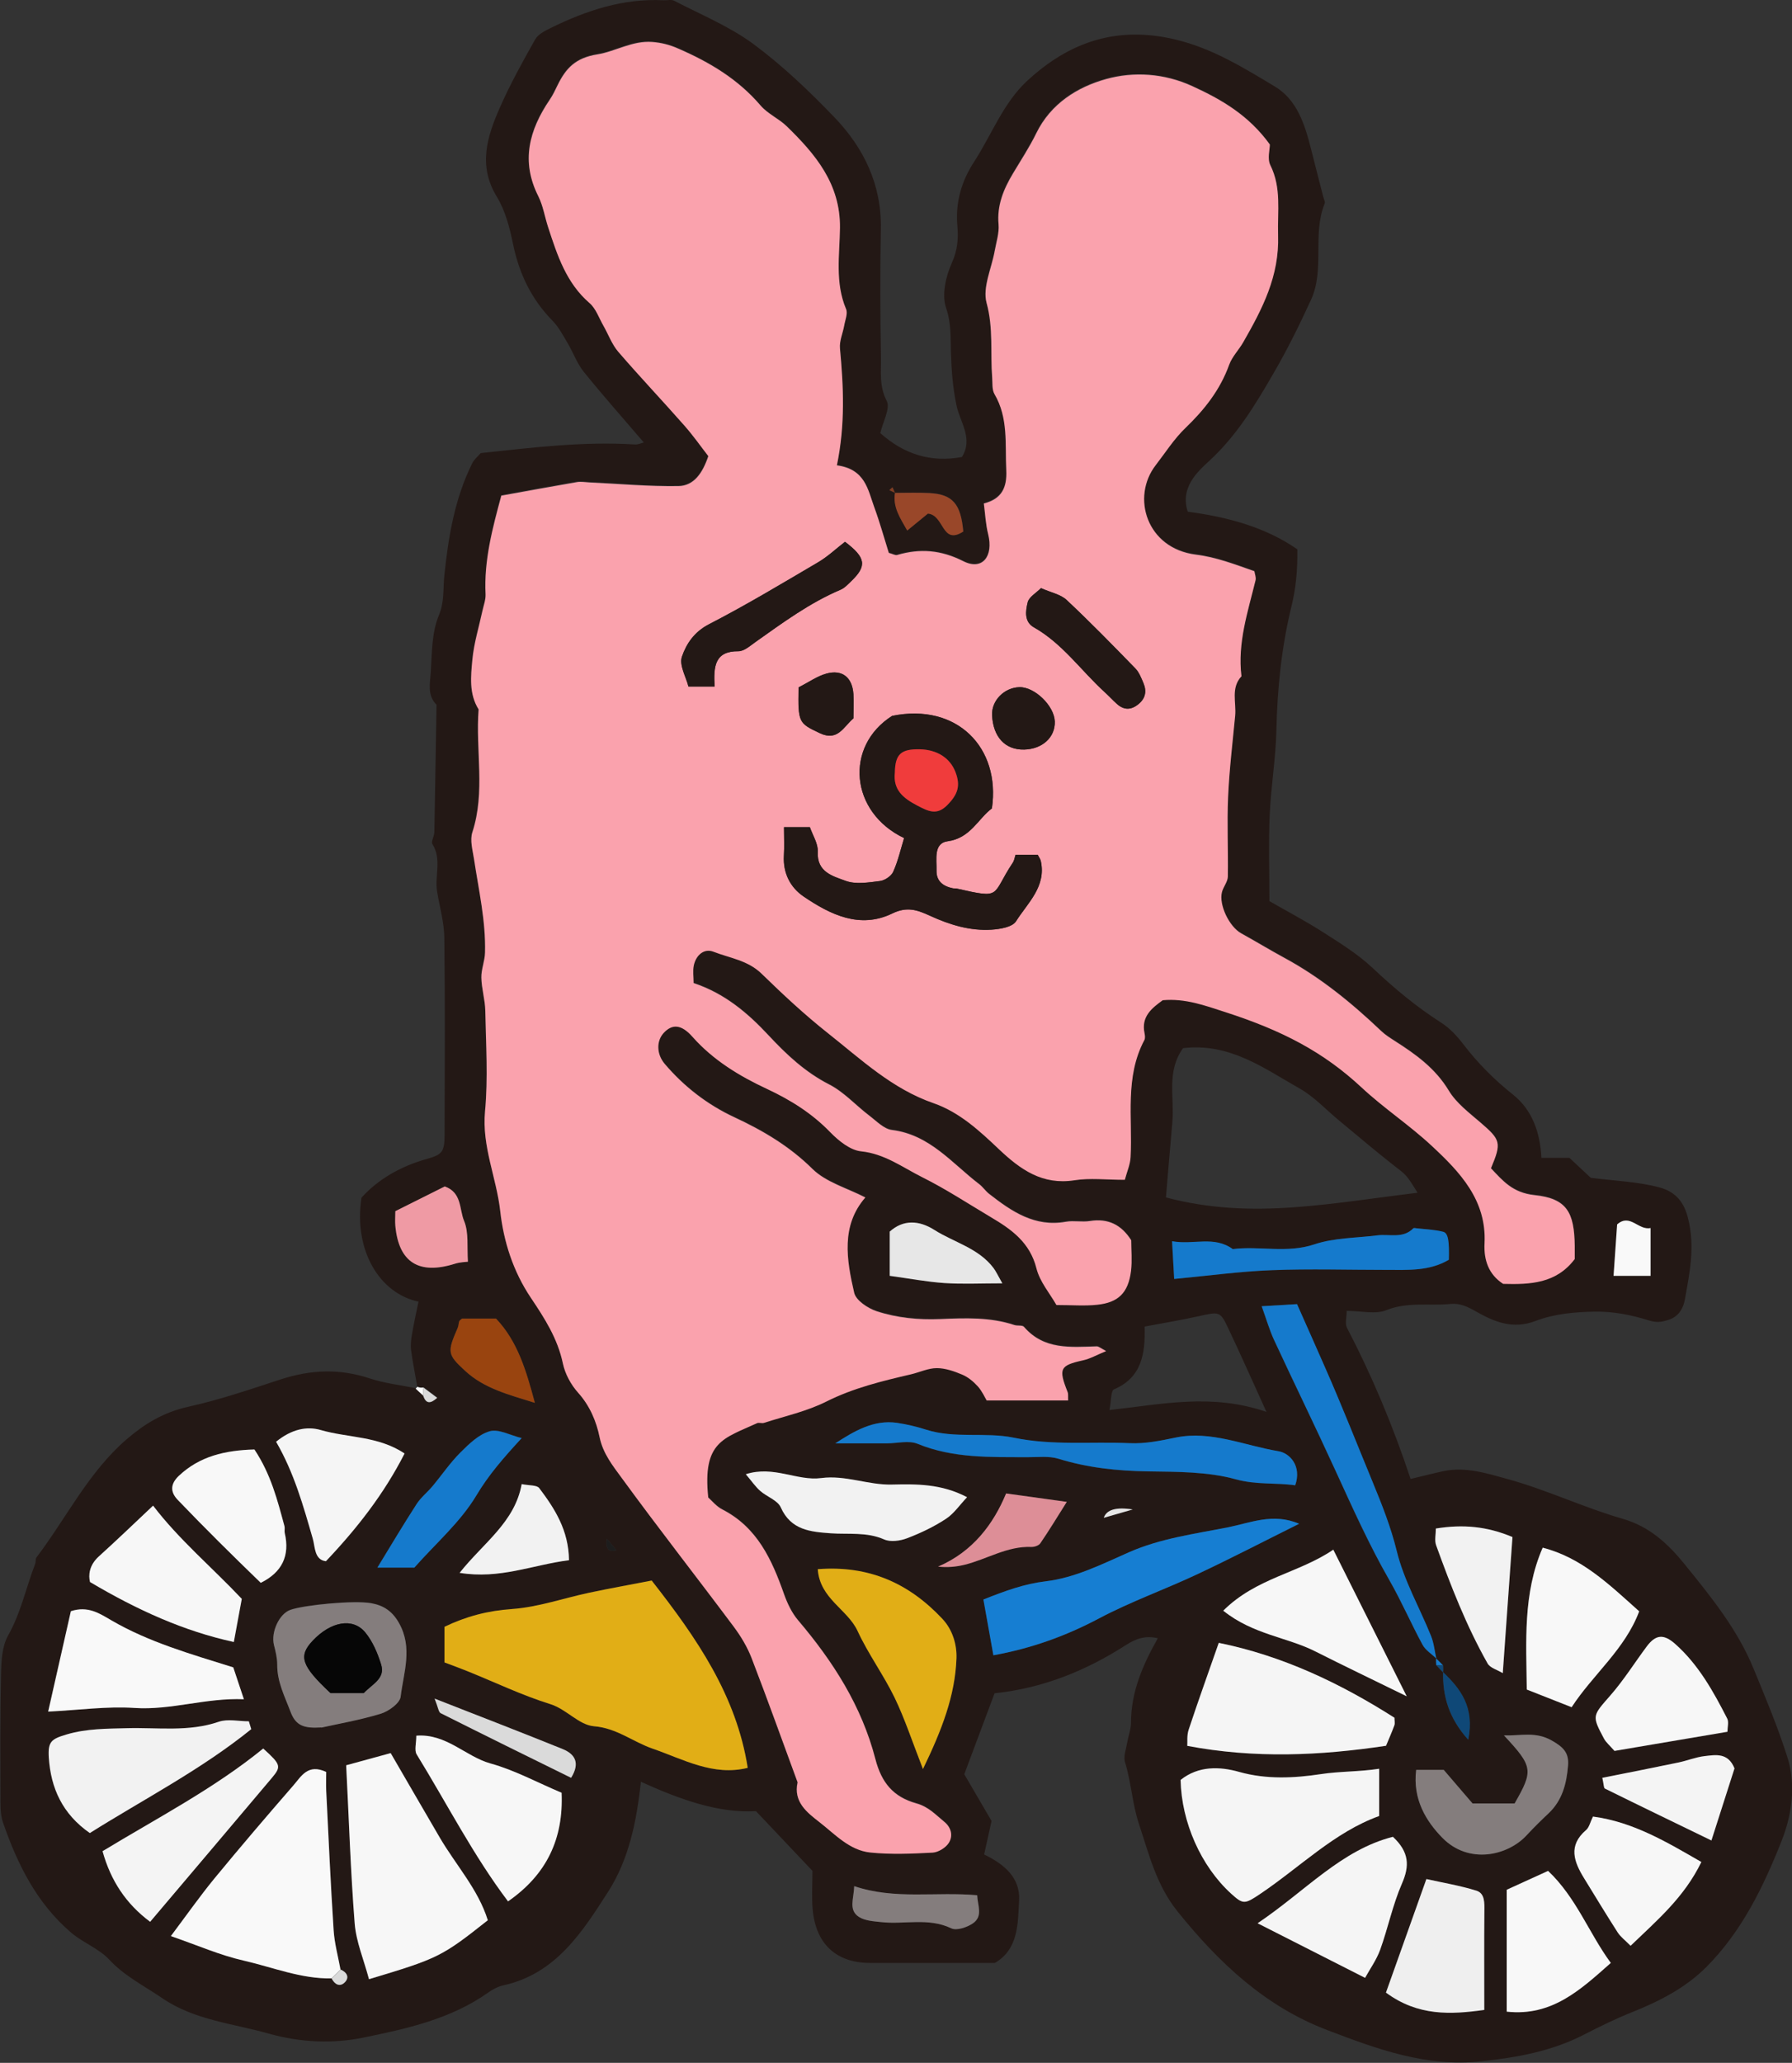 <?xml version="1.0" encoding="UTF-8"?><svg id="_レイヤー_2" xmlns="http://www.w3.org/2000/svg" width="195.73" height="225.23" viewBox="0 0 195.73 225.23"><rect x="0" y="0" width="195.73" height="225.23" fill="#333333" stroke="none"/><defs><style>.cls-1{fill:#0f4877;}.cls-1,.cls-2,.cls-3,.cls-4,.cls-5,.cls-6,.cls-7,.cls-8,.cls-9,.cls-10,.cls-11,.cls-12,.cls-13,.cls-14,.cls-15,.cls-16,.cls-17,.cls-18,.cls-19,.cls-20,.cls-21,.cls-22,.cls-23,.cls-24,.cls-25{stroke-width:0px;}.cls-2{fill:#231815;}.cls-3{fill:#f5f5f5;}.cls-4{fill:#fdfdfd;}.cls-5{fill:#f8f8f8;}.cls-6{fill:#1d1d1d;}.cls-7{fill:#dd8e97;}.cls-8{fill:#faa2ad;}.cls-9{fill:#060606;}.cls-10{fill:#f4f4f4;}.cls-11{fill:#847d7d;}.cls-12{fill:#157acc;}.cls-13{fill:#f03c3c;}.cls-14{fill:#f2f2f2;}.cls-15{fill:#ef9aa4;}.cls-16{fill:#e1ae16;}.cls-17{fill:#167ed2;}.cls-18{fill:#99440f;}.cls-19{fill:#813d22;}.cls-20{fill:#f9f9f9;}.cls-21{fill:#994729;}.cls-22{fill:#efefef;}.cls-23{fill:#dadada;}.cls-24{fill:#e7e7e7;}.cls-25{fill:#f7f7f7;}</style></defs><g id="_レイヤー_1-2"><path class="cls-2" d="M45.58,151.41c-.23-1.33-.5-2.65-.68-3.99-.07-.57,0-1.18.1-1.75.2-1.19.47-2.37.71-3.55-4.25-.9-7.1-5.59-6.23-11.35,1.81-2.01,4.28-3.43,7.13-4.23,1.63-.46,1.94-.72,1.95-2.58.02-7.19.06-14.39-.03-21.58-.02-1.69-.52-3.38-.79-5.06-.27-1.7.53-3.5-.51-5.16-.17-.27.2-.85.21-1.29.09-4.64.16-9.28.24-13.92-1.05-1.04-.7-2.38-.63-3.57.13-2.08.1-4.3.87-6.16.64-1.52.46-2.91.61-4.37.44-4.24,1.13-8.42,3.06-12.29.22-.43.64-.76.92-1.09,5.66-.6,11.22-1.3,16.85-.94.34.02.7-.16.96-.22-2.2-2.57-4.44-5.09-6.55-7.7-.75-.93-1.17-2.14-1.79-3.18-.5-.84-.97-1.74-1.65-2.43-2.31-2.36-3.64-5.16-4.3-8.38-.36-1.76-.84-3.62-1.76-5.13-2.09-3.41-1.06-6.59.33-9.75,1.12-2.55,2.48-5,3.85-7.43.32-.57,1.09-.96,1.73-1.27,3.88-1.9,7.91-3.24,12.32-3.01.38.02.82-.11,1.13.05,2.92,1.52,6.03,2.79,8.65,4.72,3.19,2.36,6.11,5.15,8.87,8.02,3.21,3.35,5.15,7.35,5.06,12.18-.09,4.67-.07,9.34.01,14.01.03,1.58-.21,3.15.63,4.76.42.81-.42,2.29-.7,3.52,2.58,2.3,5.5,3.24,8.91,2.61,1.28-2-.22-3.83-.59-5.64-.41-1.97-.55-3.88-.61-5.85-.05-1.58.05-3.12-.52-4.77-.5-1.43-.04-3.47.63-4.95.62-1.37.72-2.67.6-3.99-.24-2.59.45-4.92,1.81-7.01,1.93-2.96,3.17-6.41,5.8-8.85,4.6-4.26,9.83-6.07,16.26-4.51,4.04.98,7.37,3.06,10.78,5.1,2.45,1.46,3.3,4.16,3.97,6.82.44,1.76.9,3.51,1.35,5.27.06.23.22.51.15.69-1.38,3.39.03,7.18-1.49,10.51-1.26,2.75-2.61,5.48-4.13,8.09-1.98,3.42-4.01,6.78-7.01,9.53-1.36,1.25-3.17,2.94-2.33,5.53,4.3.57,8.47,1.67,11.97,4.11.03,2.39-.17,4.29-.65,6.26-1.08,4.42-1.54,8.96-1.64,13.53-.07,3.08-.6,6.16-.73,9.24-.13,3.02-.03,6.04-.03,9.38,1.88,1.08,3.93,2.16,5.87,3.4,1.86,1.19,3.77,2.37,5.36,3.86,2.36,2.22,4.8,4.27,7.53,6.01.94.6,1.75,1.48,2.43,2.37,1.58,2.06,3.37,3.86,5.42,5.49,2.09,1.66,2.96,4.13,3.1,6.9h3.06c.88.83,1.71,1.6,2.33,2.18,2.69.34,5.19.42,7.54,1.06,1.37.38,2.52,1.21,3.05,3.22.84,3.18.21,6.08-.32,9.04-.13.7-.52,1.77-1.73,2.17-.88.29-1.38.34-2.29.05-1.85-.58-3.84-.96-5.77-.93-2.18.03-4.48.24-6.49,1.01-2.55.98-4.58.07-6.55-1.04-.93-.53-1.75-.91-2.76-.81-2.33.24-4.68-.26-7.01.68-1.18.48-2.71.08-4.33.08,0,.7-.21,1.38.03,1.84,2.74,5.26,5.03,10.72,6.95,16.51,1.31-.31,2.46-.61,3.62-.86,2.4-.5,4.75.26,6.94.86,4.28,1.17,8.34,3.12,12.61,4.35,2.98.86,4.99,2.78,6.76,4.96,2.86,3.52,5.77,7.12,7.5,11.33,1.33,3.23,2.7,6.48,3.75,9.82.94,3.02.45,6.28-.67,9.09-1.97,4.97-4.33,9.84-8.19,13.72-2.27,2.28-5.09,3.73-8.06,4.92-1.81.72-3.57,1.58-5.3,2.47-3.53,1.82-7.28,2.5-11.22,2.92-6.04.66-11.41-1.34-16.8-3.39-6.8-2.58-11.86-7.34-16.38-12.95-2.35-2.92-3.13-6.28-4.23-9.57-.72-2.16-.84-4.52-1.52-6.74-.2-.64.12-1.44.24-2.16.12-.72.41-1.44.41-2.15,0-3.36,1.28-6.3,2.93-9.23-1.3-.3-2.31-.01-3.46.73-4.34,2.79-9.04,4.72-14.37,5.28-1.07,2.86-2.17,5.8-3.31,8.84.98,1.68,2.02,3.46,2.98,5.1-.29,1.32-.55,2.5-.81,3.66,2.25,1.09,3.96,2.57,3.82,5.04-.14,2.5-.05,5.27-2.64,6.8-4.63,0-9.18.02-13.72,0-3.65-.03-5.86-2.1-6.19-5.86-.12-1.38-.02-2.77-.02-4.19-1.94-2.05-3.91-4.13-6.17-6.52-4.1.24-8.32-1.28-12.57-3.21-.47,4.38-1.33,8.49-3.56,11.98-2.83,4.41-5.72,8.99-11.47,10.25-.58.13-1.15.43-1.64.78-4.08,2.9-8.93,3.96-13.62,4.92-3.29.68-6.85.56-10.35-.43-3.96-1.12-8.14-1.47-11.67-3.89-1.96-1.34-4.09-2.39-5.77-4.2-1.13-1.21-2.85-1.83-4.13-2.92-3.75-3.19-5.87-7.44-7.45-12-.24-.68-.29-1.45-.29-2.18-.01-4.67-.04-9.34.06-14.01.03-1.45.1-3.08.78-4.28,1.4-2.48,1.95-5.22,2.95-7.81.09-.22.01-.53.14-.7,3.28-4.32,5.69-9.33,9.87-12.92,1.91-1.64,3.99-2.93,6.7-3.53,3.39-.75,6.75-1.89,10.07-2.98,3.35-1.09,6.48-1.21,9.79-.11,1.61.53,3.33.72,5.01,1.06l.81.75c.31.92.78.94,1.54.26-.57-.43-1.04-.78-1.51-1.13-.23.05-.44.02-.65-.07ZM156.88,181.82l.73.78c-.02,2.61.61,4.96,2.75,7.36.7-3.53-.81-5.53-2.74-7.37.01-.25.01-.5,0-.75-.25-.25-.51-.5-.76-.76-.18-.82-.26-1.68-.57-2.45-1.25-3.1-2.97-6.08-3.75-9.29-.63-2.6-1.61-5.05-2.6-7.45-1.73-4.19-3.39-8.42-5.22-12.57-1.01-2.29-2.03-4.57-3.07-6.93-1.42.08-2.58.15-3.86.23.54,1.47.86,2.62,1.36,3.7,2.22,4.78,4.54,9.51,6.73,14.31,1.84,4.03,3.65,8.07,5.87,11.92,1.31,2.29,2.37,4.73,3.62,7.05.32.59.98.99,1.48,1.47-.01.25,0,.5.02.75ZM97.76,53.82c-.09-.21-.19-.41-.28-.62-.11.11-.22.22-.34.32.21.1.41.2.62.29-.24,1.55.54,2.7,1.34,4.1,1-.81,1.73-1.41,2.26-1.85,1.8.16,1.49,3.49,3.86,1.96-.27-3.01-1.16-4.06-3.67-4.2-1.26-.07-2.52-.02-3.78-.02ZM37.2,215.04c-.26-1.43-.66-2.86-.75-4.3-.33-5.07-.56-10.15-.81-15.23-.04-.72,0-1.44,0-2.04-2.01-.95-2.74.5-3.58,1.46-2.93,3.36-5.82,6.75-8.65,10.19-1.58,1.91-3,3.95-4.74,6.27,2.93,1.01,5.38,2.09,7.93,2.67,3.19.73,6.28,2,9.63,1.95.33.67.9.97,1.44.43.54-.54.23-1.1-.46-1.4ZM91.38,50.81c.95-4.57.73-8.7.35-12.83-.07-.81.32-1.66.46-2.49.11-.6.42-1.31.21-1.8-1.23-2.9-.7-5.92-.67-8.87.06-4.8-2.67-8.03-5.8-11.08-.87-.85-2.09-1.36-2.87-2.28-2.47-2.89-5.58-4.74-9.02-6.23-.96-.41-1.82-.63-2.81-.71-2.17-.17-4.04,1.04-5.98,1.35-2.41.39-3.46,1.52-4.36,3.36-.27.54-.52,1.1-.86,1.59-2.24,3.3-3.18,6.71-1.25,10.54.53,1.06.71,2.29,1.09,3.44.99,3.02,1.96,6.03,4.51,8.23.7.6,1.03,1.63,1.51,2.47.54.94.91,2.02,1.61,2.83,2.36,2.74,4.85,5.38,7.25,8.09.96,1.09,1.8,2.29,2.6,3.32-.62,1.84-1.56,3.25-3.27,3.27-3.24.05-6.48-.25-9.71-.4-.45-.02-.91-.11-1.35-.04-2.75.47-5.48.97-8.28,1.48-.95,3.52-1.9,7.06-1.72,10.79.03.59-.21,1.19-.34,1.78-.38,1.78-.93,3.54-1.1,5.33-.17,1.82-.39,3.73.68,5.44-.35,4.46.76,8.98-.68,13.41-.28.87.04,1.97.18,2.95.51,3.39,1.29,6.74,1.2,10.19-.02.92-.42,1.83-.4,2.74.03,1.21.41,2.42.43,3.63.07,3.66.32,7.35-.03,10.97-.36,3.83,1.25,7.23,1.66,10.88.38,3.36,1.42,6.61,3.35,9.48,1.49,2.22,2.92,4.44,3.49,7.15.24,1.15.89,2.33,1.67,3.21,1.28,1.44,1.99,3.13,2.35,4.88.37,1.79,1.44,3.11,2.42,4.44,3.99,5.47,8.16,10.8,12.22,16.22.79,1.06,1.5,2.24,1.97,3.47,1.73,4.49,3.35,9.02,5.01,13.53-.49,2.14,1.03,3.29,2.38,4.34,1.71,1.33,3.29,3.09,5.57,3.32,2.25.23,4.54.13,6.81.01.62-.03,1.43-.54,1.76-1.07.48-.77.27-1.68-.53-2.32-.94-.76-1.67-1.61-3.04-1.99-2.49-.69-3.78-2.24-4.45-4.82-1.5-5.81-4.62-10.66-8.44-15.16-.69-.81-1.18-1.85-1.54-2.86-1.32-3.76-2.91-7.28-6.73-9.24-.66-.34-1.16-.97-1.55-1.31-.64-6.13,1.68-6.44,5.33-8.12.21-.1.52.04.75-.03,2.29-.74,4.69-1.26,6.82-2.33,2.96-1.49,6.1-2.24,9.27-2.98.94-.22,1.86-.67,2.79-.67.93,0,1.9.34,2.78.71.64.27,1.23.76,1.7,1.28.47.52.76,1.2.97,1.54h8.9c-.02-.43.03-.7-.06-.92-1.01-2.57-.83-2.9,1.68-3.46.79-.18,1.52-.6,2.53-1.01-.59-.3-.81-.51-1.02-.51-2.86.08-5.77.4-7.95-2.13-.18-.21-.71-.08-1.05-.2-2.65-.88-5.39-.76-8.1-.65-2.38.1-4.72-.13-6.95-.86-.96-.31-2.26-1.18-2.45-2.02-.84-3.63-1.45-7.35,1.22-10.4-2-1.03-4.29-1.66-5.77-3.11-2.52-2.49-5.4-4.19-8.54-5.65-2.94-1.37-5.49-3.34-7.6-5.82-.91-1.07-.92-2.5-.13-3.37.91-1,1.91-.99,3.16.41,2.26,2.56,5.12,4.28,8.12,5.68,2.62,1.22,4.93,2.67,6.94,4.75.9.93,2.17,1.95,3.36,2.07,2.58.26,4.52,1.75,6.66,2.82,2.58,1.29,5.02,2.89,7.51,4.37,2.25,1.33,4.27,2.77,4.98,5.6.37,1.47,1.47,2.75,2.18,3.99,1.69,0,3.09.12,4.47-.03,2.24-.24,3.38-1.25,3.68-3.71.13-1.12.02-2.26.02-3.33-1.09-1.7-2.53-2.41-4.5-2.1-.86.14-1.79-.08-2.64.08-3.41.61-5.93-1.13-8.39-3.05-.4-.31-.69-.75-1.08-1.06-2.98-2.28-5.4-5.39-9.53-5.91-.87-.11-1.68-.96-2.46-1.56-1.48-1.13-2.77-2.59-4.39-3.41-2.62-1.34-4.67-3.26-6.61-5.35-2.3-2.47-4.82-4.6-8.2-5.72,0-.69-.1-1.33.02-1.92.24-1.13,1.11-1.91,2.16-1.5,1.78.7,3.75.94,5.24,2.39,2.32,2.26,4.7,4.48,7.24,6.49,3.62,2.87,7.03,6.1,11.54,7.65,2.86.99,5.04,3.03,7.17,5.05,2.34,2.21,4.73,3.91,8.22,3.37,1.7-.26,3.48-.05,5.51-.05.24-.9.58-1.68.63-2.48.22-4.3-.66-8.72,1.51-12.79.11-.2.06-.51.01-.75-.38-1.83.82-2.75,1.99-3.59,2.46-.22,4.58.57,6.84,1.3,6.2,2,10.71,4.34,14.87,8.22,2.43,2.27,5.25,4.12,7.68,6.39,3.08,2.87,6,5.93,5.76,10.64-.1,1.85.45,3.4,2.03,4.42,2.96.07,5.79-.03,7.82-2.71,0-.44,0-.94,0-1.43-.04-3.68-.87-5.18-4.39-5.55-2.4-.26-3.47-1.57-4.76-2.93,1.18-2.8,1.06-3.09-1.14-4.99-1.24-1.07-2.64-2.11-3.46-3.48-1.46-2.44-3.61-3.97-5.9-5.43-.51-.33-1.04-.66-1.48-1.08-3.22-3.06-6.63-5.86-10.56-7.98-1.6-.86-3.15-1.81-4.74-2.69-1.3-.72-2.46-3.11-2.1-4.51.15-.58.62-1.12.64-1.68.06-2.9-.09-5.81.03-8.71.13-2.95.49-5.9.77-8.85.14-1.45-.5-3.03.69-4.32-.45-3.64.7-7.04,1.54-10.49.08-.32-.08-.69-.13-.98-2.18-.76-4.15-1.53-6.39-1.81-5.39-.68-7.09-6.29-4.38-9.78,1.06-1.37,2-2.86,3.24-4.05,2.08-2,3.8-4.16,4.78-6.91.32-.9,1.06-1.63,1.55-2.48,2.07-3.62,3.94-7.18,3.79-11.67-.09-2.61.39-5.15-.85-7.64-.35-.69-.05-1.71-.05-2.25-2.32-3.2-5.3-4.92-8.47-6.37-3.05-1.4-6.39-1.62-9.43-.77-3.13.87-6.03,2.68-7.61,5.91-.74,1.52-1.68,2.95-2.55,4.4-1.03,1.71-1.76,3.47-1.57,5.56.08.94-.25,1.92-.42,2.88-.34,1.91-1.35,4-.89,5.69.75,2.75.39,5.43.61,8.14.05.61-.04,1.32.25,1.81,1.54,2.62,1.15,5.49,1.29,8.31.09,1.89-.47,3.12-2.45,3.64.16,1.15.21,2.28.47,3.34.61,2.43-.63,4.01-2.71,2.96-2.45-1.24-4.73-1.4-7.23-.68-.2.06-.46-.11-.91-.23-.5-1.6-.98-3.34-1.6-5.02-.69-1.89-.98-4.14-4.1-4.54ZM48.55,181.51c.99.38,1.77.66,2.54.97,3,1.21,5.94,2.62,9.01,3.58,1.81.57,3.11,2.28,4.79,2.42,2.47.2,4.24,1.7,6.38,2.44,3.39,1.17,6.64,3.03,10.4,2.1-1.24-7.88-5.53-14.13-10.49-20.45-2.03.39-4.42.82-6.78,1.32-2.83.6-5.62,1.59-8.48,1.79-2.63.18-5,.81-7.37,1.94v3.89ZM129.22,114.44c-1.84,2.55-.93,5.39-1.17,8.06-.25,2.78-.47,5.55-.7,8.24,4.75,1.26,9.35,1.41,13.92,1.08,4.48-.32,8.93-1.03,13.56-1.59-1.24-2.03-1.28-1.97-2.56-2.96-2.05-1.6-4.02-3.29-6.02-4.94-1.43-1.18-2.72-2.59-4.31-3.49-3.89-2.2-7.62-5-12.72-4.4ZM40.3,216.09c7.58-2.27,7.96-2.46,12.99-6.44-1.04-3.36-3.48-6.01-5.25-9.03-1.77-3.02-3.52-6.06-5.36-9.22-1.71.47-3.22.88-4.86,1.33.29,5.85.47,11.57.93,17.28.16,1.99.99,3.94,1.56,6.07ZM128.95,194.34c.11,4.63,2.23,9.41,5.51,12.4,1.32,1.2,1.49,1.18,3.15.06,4.37-2.94,8.15-6.78,13.03-8.53v-5.16c-2.25.34-4.3.27-6.4.59-2.85.43-5.91.59-8.91-.25-2.09-.59-4.43-.68-6.38.88ZM133.11,179.37c-1.16,3.33-2.27,6.4-3.29,9.49-.21.62-.12,1.34-.15,1.76,7.4,1.39,14.51,1.07,21.71-.01.28-.67.62-1.44.91-2.23.08-.22.01-.5.01-.83-5.95-3.79-12.24-6.76-19.2-8.18ZM141.9,166.37c-2.84-1.22-5.34-.09-7.78.39-3.63.71-7.36,1.2-10.8,2.72-2.94,1.3-5.89,2.79-9.08,3.17-2.35.28-4.43,1.04-6.82,1.99.38,2.13.76,4.26,1.09,6.09,4.12-.74,7.91-2.1,11.55-4.03,3.47-1.84,7.21-3.17,10.77-4.84,3.67-1.73,7.28-3.6,11.08-5.49ZM100.81,193.15c2.06-4.25,3.51-8,3.66-12.09.06-1.51-.42-3.13-1.55-4.32-3.61-3.84-7.97-5.86-13.6-5.41.22,3.23,3.25,4.37,4.35,6.75,1.16,2.51,2.83,4.78,4.04,7.27,1.11,2.3,1.91,4.75,3.1,7.8ZM27.45,188.79c-.09-.28-.17-.57-.26-.85-1.1,0-2.31-.29-3.29.05-3.3,1.14-6.67.62-10.01.7-2.22.06-4.42.03-6.59.68-1.68.5-2.07.77-1.96,2.53.21,3.34,1.48,6.16,4.48,8.24,5.89-3.71,12.16-6.92,17.64-11.35ZM7.73,175.92c-.85,3.76-1.66,7.37-2.48,10.96,3.35-.17,6.41-.61,9.42-.4,4.01.27,7.78-1.12,11.96-.95-.48-1.43-.85-2.54-1.16-3.48-4.69-1.47-9.22-2.75-13.34-5.15-1.27-.74-2.54-1.59-4.41-.98ZM61.34,195.73c-2.64-1.12-5.12-2.47-7.77-3.2-2.73-.76-4.82-3.28-8.1-3.03,0,.84-.24,1.6.04,2.04,3.31,5.4,6.21,11.07,9.98,16.05,4.24-2.93,6.08-6.85,5.85-11.87ZM179.04,175.93c-3.37-3.02-6.31-5.86-10.54-6.95-2.19,5.02-1.79,10.32-1.74,15.49,1.69.66,3.25,1.28,4.9,1.93,2.33-3.57,5.83-6.32,7.38-10.47ZM91.22,157.6c1.87,0,3.75,0,5.62,0,1.14,0,2.41-.35,3.38.05,3.9,1.61,7.96,1.44,12.03,1.46,1.12,0,2.32-.15,3.35.17,3.2.99,6.45,1.33,9.79,1.38,3.2.05,6.52.02,9.56.86,2.27.62,4.35.35,6.51.66.74-2.12-.61-3.52-1.82-3.72-3.72-.62-7.4-2.28-11.2-1.5-1.7.35-3.36.7-5.07.62-4.21-.19-8.41.28-12.66-.6-3.09-.64-6.43.12-9.58-.88-1.03-.33-2.09-.58-3.16-.74-2.55-.37-4.7.91-6.76,2.25ZM137.36,209.99c4.21,2.14,7.87,4,11.74,5.96.52-.94,1.25-1.95,1.65-3.07.86-2.39,1.37-4.92,2.38-7.23.84-1.93.8-3.44-.99-5.1-5.65,1.45-9.53,5.91-14.78,9.44ZM26.41,174.56c-3.16-3.35-6.87-6.48-9.68-10.17-2.07,1.94-3.97,3.78-5.93,5.55-1.07.97-1.15,2.07-.96,2.79,5.2,3.08,10.25,5.36,15.71,6.55.26-1.41.55-2.96.87-4.72ZM28.75,190.91c-5.38,4.38-11.56,7.57-17.55,11.21.89,3.21,2.56,5.75,5.2,7.71,4.51-5.33,8.92-10.52,13.31-15.73,1.04-1.24.96-1.45-.96-3.19ZM133.61,175.86c3.26,2.62,6.96,2.88,10.07,4.45,3.06,1.55,6.15,3.02,9.96,4.89-2.88-5.74-5.36-10.69-8.02-16.01-3.78,2.58-8.4,3.07-12.02,6.66ZM164.57,206.33v13.31c4.93.54,8.05-2.38,11.37-5.32-2.38-3.23-3.75-7.11-6.85-10.05-1.61.73-3.14,1.43-4.52,2.06ZM155.79,205.16c-1.57,4.41-3.01,8.47-4.42,12.41,3.5,2.59,7.09,2.4,10.74,1.89,0-3.75-.02-7.26.01-10.78,0-.9.07-1.95-.87-2.24-1.8-.57-3.68-.87-5.47-1.27ZM35.09,188.61c1.83-.41,4.22-.82,6.51-1.52.86-.26,2.08-1.13,2.16-1.85.33-2.65,1.35-5.32-.18-8.05-.75-1.33-1.72-1.93-3.02-2.16-1.86-.34-7.27.18-8.83.72-1.23.43-2.16,2.43-1.81,3.83.17.7.36,1.43.36,2.14-.02,1.89.82,3.48,1.46,5.18.57,1.51,1.47,1.82,3.35,1.69ZM27.79,158.26c-3.19.09-5.99.72-8.26,2.89-.9.86-.96,1.72-.12,2.6,2.97,3.12,6.04,6.14,9.08,9.07q3.5-1.72,2.62-5.44c-.06-.24.03-.52-.03-.75-.76-2.8-1.47-5.62-3.28-8.37ZM138.33,154.16c-1.62-3.56-2.85-6.34-4.15-9.08-.92-1.94-.96-1.88-3.31-1.36-1.89.42-3.79.73-5.85,1.12.08,2.95-.3,5.56-3.35,6.86-.34.15-.29,1.23-.49,2.25,5.75-.62,11.11-1.86,17.16.21ZM105.62,163.48c-2.82-1.48-5.52-1.44-8.23-1.38-2.59.06-5.07-1.06-7.7-.71-2.63.34-5.18-1.41-8.24-.42.65.77,1.05,1.36,1.57,1.82.73.64,1.91,1.02,2.25,1.8,1.11,2.5,3.27,2.67,5.46,2.83,1.95.14,3.92-.17,5.83.67.7.3,1.75.16,2.51-.13,1.47-.56,2.91-1.26,4.23-2.11.88-.57,1.51-1.52,2.31-2.36ZM30.15,157.42c1.97,3.39,2.97,7,4.01,10.6.25.87.17,2.29,1.43,2.44,3.43-3.61,6.34-7.35,8.59-11.76-2.85-1.92-6.16-1.7-9.14-2.56-1.53-.45-3.2-.1-4.9,1.28ZM185.83,203.3c-3.74-2.15-7.41-4.38-11.84-4.96-.31.63-.42,1.18-.75,1.47-2,1.71-1.32,3.48-.21,5.28,1.21,1.97,2.41,3.95,3.66,5.9.32.49.83.87,1.41,1.46,2.91-2.81,5.84-5.26,7.73-9.15ZM188.68,189.08c0-.48.17-1.05-.03-1.43-1.52-2.97-3.14-5.89-5.69-8.15-1.25-1.11-2.11-1.03-3.1.29-1.32,1.77-2.51,3.66-3.95,5.32-1.98,2.26-2.07,2.2-.72,4.73.23.43.64.76,1.15,1.35,3.89-.66,7.88-1.34,12.34-2.09ZM154.68,193.24c-.4,3.25,1.12,5.64,2.86,7.42,2.9,2.95,7.15,1.95,9.19-.26.77-.83,1.57-1.63,2.4-2.4,1.52-1.43,1.98-3.26,2.14-5.24.11-1.4-.52-2.02-1.81-2.74-1.76-.98-3.31-.49-5.19-.54,3.18,3.41,3.23,3.81,1.16,7.43h-4.59c-1.03-1.2-2.06-2.4-3.15-3.67h-3.01ZM158.24,137.55c.05-1.97-.06-2.91-.62-3.05-.94-.24-1.93-.27-2.89-.38-.12-.01-.31-.06-.37,0-1.14,1.16-2.6.6-3.93.77-2.3.29-4.71.25-6.87.98-3,1.01-5.97.15-8.92.52-2.05-1.49-4.28-.43-6.63-.86.09,1.58.15,2.75.23,4.12,3.8-.35,7.24-.83,10.69-.96,4.16-.16,8.33-.03,12.49-.03,2.33,0,4.69.15,6.81-1.1ZM156.83,166.89c0,.65-.16,1.3.03,1.83,1.6,4.42,3.3,8.8,5.62,12.9.27.48,1.05.68,1.66,1.06.37-5.2.72-10.07,1.06-14.86-2.78-1.17-5.4-1.41-8.37-.93ZM175,194.11c.17.74.15,1.11.28,1.18,3.79,1.87,7.59,3.7,11.64,5.67.89-2.79,1.73-5.41,2.52-7.87-.69-1.76-2.06-1.48-3.28-1.34-.95.11-1.87.49-2.82.69-2.72.56-5.44,1.1-8.35,1.68ZM45.24,171.16c2.33-2.63,5.05-4.98,6.8-7.91,1.36-2.27,3.01-4.15,4.94-6.25-1.27-.31-2.51-1.02-3.48-.75-1.2.34-2.28,1.39-3.21,2.32-1.12,1.12-2.02,2.45-3.04,3.67-.56.67-1.27,1.23-1.74,1.95-1.46,2.27-2.84,4.6-4.29,6.95h4.02ZM62.15,170.35c-.05-3.29-1.56-5.64-3.25-7.88-.26-.35-1.09-.27-1.92-.44-.75,4.17-4.16,6.39-6.78,9.69,4.4.72,7.95-.86,11.95-1.38ZM109.48,140.12c-.5-.88-.69-1.31-.97-1.68-1.64-2.17-4.29-2.78-6.45-4.15-1.67-1.06-3.39-1.16-4.88.18v4.83c2.13.29,4.05.66,5.99.79,1.96.13,3.93.03,6.31.03ZM51.1,137.76c-.12-1.59.11-3.19-.42-4.46-.53-1.25-.21-3.09-2.11-3.76-1.73.87-3.56,1.78-5.4,2.7,0,.59-.04,1.09,0,1.59.36,4,2.58,5.39,6.51,4.15.57-.18,1.19-.19,1.41-.22ZM50.46,143.97c-.13.12-.27.19-.3.29-.08.22-.06.48-.16.7-1.17,2.68-1.15,2.91.83,4.74,2.06,1.9,4.68,2.56,7.59,3.47-.96-3.58-1.89-6.71-4.24-9.2h-3.72ZM116.52,163.98c-2.39-.33-4.28-.59-6.63-.92-1.36,3.32-3.61,6.35-7.43,7.99,1.04.11,1.98.02,2.88-.2,2.45-.6,4.67-2.06,7.32-1.95.32.01.8-.15.97-.4.93-1.37,1.79-2.79,2.89-4.52ZM93.31,205.94c-.05,1.4-.64,2.61.52,3.36.65.42,1.59.47,2.41.56,2.54.29,5.15-.52,7.67.68.58.28,1.72-.1,2.36-.54,1.14-.78.51-1.96.47-3.07-4.54-.41-8.97.51-13.42-.99ZM47.47,185.46c.38.97.42,1.47.66,1.59,4.74,2.38,9.49,4.71,14.25,7.06,1.03-1.65.41-2.61-.92-3.14-4.44-1.79-8.91-3.51-13.99-5.51ZM180.28,134.08c-1.33.29-2.24-1.64-3.65-.39-.13,1.92-.26,3.78-.39,5.61h4.04v-5.22ZM123.72,164.81q-2.7-.43-3.16.91c1.01-.29,1.98-.57,3.16-.91ZM66.28,168.01q-.23,1.64,1.05,1.25c-.32-.38-.64-.75-1.05-1.25Z"/><path class="cls-8" d="M91.38,50.81c3.12.4,3.41,2.65,4.1,4.54.62,1.69,1.1,3.43,1.6,5.02.45.12.71.29.91.23,2.51-.73,4.78-.56,7.23.68,2.08,1.05,3.32-.53,2.71-2.96-.27-1.07-.32-2.19-.47-3.34,1.98-.51,2.54-1.75,2.45-3.64-.14-2.83.25-5.69-1.29-8.31-.28-.48-.2-1.2-.25-1.81-.21-2.7.15-5.38-.61-8.14-.46-1.69.55-3.78.89-5.69.17-.96.5-1.94.42-2.88-.19-2.09.55-3.85,1.57-5.56.87-1.46,1.81-2.88,2.55-4.4,1.58-3.23,4.49-5.04,7.61-5.91,3.04-.85,6.38-.63,9.43.77,3.17,1.45,6.15,3.16,8.47,6.37,0,.54-.29,1.55.05,2.25,1.24,2.49.77,5.03.85,7.64.15,4.49-1.72,8.05-3.79,11.67-.48.85-1.22,1.58-1.55,2.48-.99,2.75-2.7,4.91-4.78,6.91-1.24,1.19-2.18,2.68-3.24,4.05-2.71,3.49-1.01,9.11,4.38,9.78,2.24.28,4.21,1.05,6.39,1.81.04.29.2.66.13.98-.84,3.45-1.99,6.85-1.54,10.49-1.19,1.28-.55,2.86-.69,4.32-.28,2.95-.64,5.89-.77,8.85-.13,2.9.02,5.81-.03,8.71-.01.56-.49,1.1-.64,1.68-.36,1.4.8,3.79,2.1,4.51,1.59.88,3.14,1.82,4.74,2.69,3.93,2.13,7.34,4.92,10.56,7.98.44.42.97.75,1.48,1.08,2.29,1.46,4.43,2.99,5.9,5.43.82,1.36,2.22,2.41,3.46,3.48,2.2,1.89,2.32,2.19,1.14,4.99,1.29,1.36,2.36,2.68,4.76,2.93,3.52.37,4.35,1.87,4.39,5.55,0,.5,0,.99,0,1.43-2.02,2.68-4.86,2.79-7.82,2.71-1.58-1.03-2.12-2.58-2.03-4.42.24-4.71-2.68-7.78-5.76-10.64-2.43-2.27-5.25-4.12-7.68-6.39-4.17-3.88-8.67-6.22-14.87-8.22-2.26-.73-4.38-1.52-6.84-1.3-1.17.85-2.37,1.77-1.99,3.59.05.24.09.55-.01.75-2.17,4.07-1.28,8.49-1.51,12.79-.04.8-.39,1.58-.63,2.48-2.03,0-3.81-.22-5.51.05-3.49.54-5.88-1.16-8.22-3.37-2.13-2.02-4.32-4.06-7.17-5.05-4.52-1.56-7.92-4.79-11.54-7.65-2.54-2.01-4.92-4.23-7.24-6.49-1.5-1.46-3.47-1.7-5.24-2.39-1.04-.41-1.92.37-2.16,1.5-.12.59-.02,1.23-.02,1.92,3.38,1.12,5.9,3.25,8.2,5.72,1.94,2.08,3.99,4.01,6.61,5.35,1.62.83,2.91,2.29,4.39,3.41.78.59,1.58,1.45,2.46,1.56,4.13.51,6.55,3.63,9.53,5.91.4.3.69.75,1.08,1.06,2.46,1.92,4.98,3.66,8.39,3.05.86-.15,1.78.06,2.64-.08,1.97-.31,3.42.4,4.5,2.1,0,1.07.11,2.21-.02,3.33-.3,2.46-1.44,3.47-3.68,3.71-1.37.15-2.77.03-4.47.03-.7-1.24-1.81-2.52-2.18-3.99-.71-2.84-2.73-4.27-4.98-5.6-2.49-1.48-4.92-3.08-7.51-4.37-2.14-1.07-4.08-2.55-6.66-2.82-1.19-.12-2.45-1.14-3.36-2.07-2.01-2.08-4.33-3.53-6.94-4.75-3-1.4-5.85-3.12-8.12-5.68-1.24-1.41-2.25-1.41-3.16-.41-.79.87-.78,2.3.13,3.37,2.11,2.48,4.66,4.45,7.6,5.82,3.14,1.46,6.02,3.16,8.54,5.65,1.47,1.45,3.77,2.08,5.77,3.11-2.67,3.06-2.06,6.78-1.22,10.4.19.84,1.49,1.7,2.45,2.02,2.23.73,4.57.96,6.95.86,2.72-.11,5.45-.23,8.1.65.34.11.87-.01,1.05.2,2.18,2.53,5.09,2.21,7.95,2.13.21,0,.43.2,1.02.51-1.01.41-1.74.84-2.53,1.01-2.51.56-2.7.89-1.68,3.46.09.22.04.49.06.92h-8.9c-.2-.33-.5-1.02-.97-1.54-.47-.52-1.06-1.01-1.7-1.28-.88-.37-1.85-.71-2.78-.71-.93,0-1.86.45-2.79.67-3.17.74-6.3,1.49-9.27,2.98-2.13,1.07-4.53,1.59-6.82,2.33-.23.07-.54-.06-.75.03-3.65,1.68-5.97,1.99-5.33,8.12.39.34.89.98,1.55,1.31,3.81,1.96,5.4,5.47,6.73,9.24.36,1.01.85,2.05,1.54,2.86,3.82,4.5,6.94,9.36,8.44,15.16.67,2.58,1.96,4.12,4.45,4.82,1.37.38,2.1,1.23,3.04,1.99.8.64,1.01,1.55.53,2.32-.33.53-1.14,1.03-1.76,1.07-2.27.12-4.56.22-6.81-.01-2.28-.23-3.86-1.99-5.57-3.32-1.35-1.05-2.86-2.2-2.38-4.34-1.66-4.51-3.28-9.04-5.01-13.53-.47-1.23-1.18-2.41-1.97-3.47-4.05-5.42-8.23-10.75-12.22-16.22-.97-1.33-2.05-2.66-2.42-4.44-.36-1.76-1.07-3.45-2.35-4.88-.79-.88-1.43-2.06-1.67-3.21-.57-2.71-2-4.93-3.49-7.15-1.93-2.87-2.98-6.13-3.35-9.48-.41-3.65-2.02-7.05-1.66-10.88.34-3.63.1-7.31.03-10.97-.02-1.21-.41-2.42-.43-3.63-.02-.91.38-1.82.4-2.74.09-3.45-.69-6.81-1.2-10.19-.15-.98-.47-2.07-.18-2.95,1.44-4.43.33-8.95.68-13.41-1.07-1.7-.85-3.62-.68-5.44.17-1.8.72-3.56,1.1-5.33.13-.59.36-1.19.34-1.78-.19-3.73.77-7.27,1.72-10.79,2.8-.5,5.54-1.01,8.28-1.48.44-.07.9.02,1.35.04,3.24.15,6.48.45,9.71.4,1.71-.03,2.65-1.44,3.27-3.27-.8-1.03-1.64-2.23-2.6-3.32-2.39-2.72-4.89-5.35-7.25-8.09-.69-.81-1.07-1.89-1.61-2.83-.48-.84-.82-1.87-1.51-2.47-2.55-2.2-3.52-5.21-4.51-8.23-.38-1.14-.56-2.38-1.09-3.44-1.93-3.82-.99-7.24,1.25-10.54.34-.5.6-1.05.86-1.59.9-1.84,1.95-2.98,4.36-3.36,1.94-.31,3.81-1.52,5.98-1.35.99.08,1.86.29,2.81.71,3.44,1.49,6.55,3.34,9.02,6.23.78.91,2,1.43,2.87,2.28,3.13,3.05,5.85,6.27,5.8,11.08-.04,2.95-.56,5.98.67,8.87.2.48-.11,1.2-.21,1.8-.15.83-.54,1.68-.46,2.49.38,4.13.6,8.26-.35,12.83ZM85.63,90.31c0,1.15.05,2.13-.01,3.12-.11,1.91.71,3.48,2.17,4.47,2.92,1.98,6.14,3.55,9.67,1.84,1.64-.8,2.76-.37,4.14.26,2.11.97,4.34,1.66,6.7,1.51.93-.06,2.27-.28,2.67-.91,1.27-2.01,3.33-3.79,2.71-6.59-.05-.22-.21-.42-.33-.67h-2.43c-.12.37-.15.63-.28.83-2.42,3.63-1.08,4-6.16,2.85-.12-.03-.25,0-.38-.02-1.07-.22-1.84-.75-1.81-1.96.03-1.21-.35-2.97,1.21-3.18,2.5-.34,3.31-2.45,4.84-3.59.97-6.63-3.82-11.55-10.9-10.1-5.23,3.33-4.6,10.53,1.31,13.34-.37,1.21-.66,2.5-1.19,3.68-.21.47-.92.95-1.45,1.01-1.24.15-2.64.39-3.75-.02-1.37-.51-3.16-.93-3.04-3.18.05-.89-.56-1.8-.86-2.68h-2.83ZM78.06,74.96c-.14-2.23.03-3.88,2.59-3.86.63,0,1.3-.61,1.89-1.02,2.97-2.1,5.89-4.27,9.28-5.7.43-.18.79-.58,1.15-.92,1.75-1.68,1.61-2.58-.67-4.31-.96.74-1.87,1.6-2.91,2.22-3.95,2.32-7.88,4.69-11.94,6.78-1.61.83-2.48,2.13-2.96,3.54-.32.93.45,2.22.71,3.26h2.87ZM113.7,64.21c-.54.54-1.32.98-1.46,1.56-.22.91-.4,2.11.67,2.72,3.12,1.76,5.14,4.7,7.71,7.05.46.42.89.89,1.36,1.31.76.69,1.54.7,2.35.04.79-.64.93-1.43.55-2.32-.24-.56-.47-1.17-.88-1.59-2.46-2.53-4.93-5.06-7.5-7.47-.66-.62-1.71-.81-2.81-1.3ZM111.86,81.84c1.99-.05,3.41-1.35,3.35-3.07-.06-1.71-2.21-3.79-3.87-3.74-1.67.05-3.05,1.47-2.98,3.05.11,2.39,1.43,3.81,3.5,3.76ZM87.23,75.05c-.07,3.88.02,3.9,2.31,4.99,1.98.94,2.59-.69,3.68-1.61,0-.89.04-1.76,0-2.63-.11-1.83-1.21-2.74-2.95-2.26-1.01.28-1.92.94-3.03,1.5Z"/><path class="cls-16" d="M48.55,181.51v-3.89c2.37-1.14,4.74-1.76,7.37-1.94,2.85-.2,5.65-1.19,8.48-1.79,2.37-.5,4.75-.92,6.78-1.32,4.96,6.33,9.25,12.57,10.49,20.45-3.76.94-7.02-.93-10.4-2.1-2.14-.74-3.91-2.24-6.38-2.44-1.68-.14-2.98-1.85-4.79-2.42-3.08-.96-6.01-2.37-9.01-3.58-.77-.31-1.55-.6-2.54-.97Z"/><path class="cls-25" d="M40.3,216.09c-.57-2.14-1.4-4.08-1.56-6.07-.45-5.71-.63-11.43-.93-17.28,1.65-.45,3.15-.86,4.86-1.33,1.84,3.16,3.59,6.2,5.36,9.22,1.77,3.02,4.21,5.67,5.25,9.03-5.03,3.98-5.41,4.17-12.99,6.44Z"/><path class="cls-20" d="M36.22,216.01c-3.35.06-6.44-1.22-9.63-1.95-2.56-.58-5-1.66-7.93-2.67,1.74-2.32,3.17-4.35,4.74-6.27,2.83-3.44,5.73-6.83,8.65-10.19.84-.96,1.57-2.41,3.58-1.46,0,.59-.03,1.32,0,2.04.25,5.08.48,10.15.81,15.23.09,1.44.49,2.87.75,4.3-.33.32-.65.64-.98.97Z"/><path class="cls-3" d="M128.95,194.34c1.95-1.56,4.29-1.47,6.38-.88,3,.85,6.06.68,8.91.25,2.1-.32,4.15-.25,6.4-.59v5.16c-4.88,1.75-8.65,5.59-13.03,8.53-1.66,1.11-1.83,1.14-3.15-.06-3.28-2.99-5.41-7.78-5.51-12.4Z"/><path class="cls-3" d="M133.11,179.37c6.96,1.41,13.25,4.39,19.2,8.18,0,.33.07.6-.01.83-.29.79-.64,1.57-.91,2.23-7.2,1.08-14.32,1.41-21.71.01.03-.42-.06-1.13.15-1.76,1.02-3.09,2.13-6.16,3.29-9.49Z"/><path class="cls-17" d="M141.9,166.37c-3.8,1.89-7.4,3.76-11.08,5.49-3.56,1.68-7.3,3-10.77,4.84-3.64,1.93-7.43,3.29-11.55,4.03-.33-1.84-.71-3.96-1.09-6.09,2.39-.95,4.47-1.71,6.82-1.99,3.19-.38,6.13-1.87,9.08-3.17,3.45-1.52,7.17-2,10.8-2.72,2.44-.48,4.94-1.61,7.78-.39Z"/><path class="cls-16" d="M100.81,193.15c-1.19-3.05-1.99-5.5-3.1-7.8-1.21-2.49-2.88-4.76-4.04-7.27-1.1-2.38-4.13-3.52-4.35-6.75,5.64-.44,9.99,1.57,13.6,5.41,1.13,1.2,1.6,2.82,1.55,4.32-.15,4.09-1.6,7.83-3.66,12.09Z"/><path class="cls-14" d="M27.45,188.79c-5.48,4.43-11.75,7.65-17.64,11.35-3-2.09-4.26-4.91-4.48-8.24-.11-1.76.28-2.03,1.96-2.53,2.17-.64,4.37-.62,6.59-.68,3.34-.09,6.71.43,10.01-.7.99-.34,2.19-.05,3.29-.05.09.28.17.57.26.85Z"/><path class="cls-20" d="M7.73,175.92c1.87-.62,3.14.24,4.41.98,4.12,2.4,8.65,3.68,13.34,5.15.31.94.68,2.05,1.16,3.48-4.18-.17-7.94,1.22-11.96.95-3.02-.2-6.07.24-9.42.4.81-3.59,1.63-7.2,2.48-10.96Z"/><path class="cls-25" d="M61.34,195.73c.22,5.01-1.61,8.93-5.85,11.87-3.77-4.99-6.66-10.65-9.98-16.05-.27-.44-.04-1.2-.04-2.04,3.28-.26,5.37,2.27,8.1,3.03,2.65.73,5.13,2.09,7.77,3.2Z"/><path class="cls-5" d="M179.04,175.93c-1.55,4.15-5.05,6.89-7.38,10.47-1.65-.65-3.21-1.26-4.9-1.93-.05-5.17-.45-10.47,1.74-15.49,4.23,1.09,7.17,3.93,10.54,6.95Z"/><path class="cls-12" d="M91.22,157.6c2.06-1.34,4.21-2.62,6.76-2.25,1.07.16,2.13.41,3.16.74,3.15,1.01,6.48.24,9.58.88,4.24.88,8.44.41,12.66.6,1.71.08,3.37-.27,5.07-.62,3.81-.78,7.48.88,11.2,1.5,1.21.2,2.56,1.6,1.82,3.72-2.16-.31-4.24-.03-6.51-.66-3.04-.84-6.36-.81-9.56-.86-3.34-.05-6.58-.39-9.79-1.38-1.04-.32-2.23-.16-3.35-.17-4.06-.02-8.12.14-12.03-1.46-.97-.4-2.25-.05-3.38-.05-1.87,0-3.75,0-5.62,0Z"/><path class="cls-3" d="M137.36,209.99c5.25-3.53,9.13-8,14.78-9.44,1.79,1.67,1.83,3.18.99,5.1-1.01,2.31-1.52,4.84-2.38,7.23-.41,1.12-1.13,2.12-1.65,3.07-3.86-1.96-7.52-3.82-11.74-5.96Z"/><path class="cls-25" d="M26.41,174.56c-.32,1.76-.61,3.31-.87,4.72-5.46-1.19-10.51-3.47-15.71-6.55-.18-.72-.11-1.82.96-2.79,1.96-1.77,3.86-3.6,5.93-5.55,2.81,3.69,6.52,6.82,9.68,10.17Z"/><path class="cls-10" d="M28.75,190.91c1.92,1.74,2,1.95.96,3.19-4.39,5.21-8.8,10.4-13.31,15.73-2.64-1.96-4.31-4.5-5.2-7.71,6-3.64,12.17-6.83,17.55-11.21Z"/><path class="cls-25" d="M133.61,175.86c3.62-3.6,8.23-4.08,12.02-6.66,2.66,5.32,5.15,10.27,8.02,16.01-3.82-1.87-6.91-3.35-9.96-4.89-3.11-1.58-6.81-1.84-10.07-4.45Z"/><path class="cls-5" d="M164.57,206.33c1.37-.63,2.91-1.32,4.52-2.06,3.1,2.94,4.47,6.82,6.85,10.05-3.31,2.93-6.43,5.86-11.37,5.32v-13.31Z"/><path class="cls-22" d="M155.79,205.16c1.79.4,3.67.71,5.47,1.27.94.3.88,1.34.87,2.24-.03,3.51-.01,7.03-.01,10.78-3.65.51-7.23.7-10.74-1.89,1.4-3.94,2.85-8,4.42-12.41Z"/><path class="cls-12" d="M156.87,181.07c-.5-.49-1.16-.89-1.48-1.47-1.26-2.32-2.31-4.76-3.62-7.05-2.21-3.85-4.02-7.89-5.87-11.92-2.19-4.79-4.51-9.53-6.73-14.31-.5-1.07-.83-2.23-1.36-3.7,1.28-.08,2.44-.15,3.86-.23,1.04,2.35,2.07,4.64,3.07,6.93,1.83,4.15,3.49,8.38,5.22,12.57.99,2.4,1.96,4.85,2.6,7.45.78,3.21,2.5,6.19,3.75,9.29.31.77.39,1.63.57,2.45h0Z"/><path class="cls-11" d="M35.09,188.61c-1.88.12-2.78-.18-3.35-1.69-.64-1.7-1.48-3.29-1.46-5.18,0-.71-.18-1.44-.36-2.14-.34-1.4.58-3.41,1.81-3.83,1.56-.54,6.97-1.06,8.83-.72,1.3.24,2.27.83,3.02,2.16,1.53,2.72.5,5.39.18,8.05-.09.71-1.3,1.58-2.16,1.85-2.3.7-4.68,1.11-6.51,1.52ZM39.73,184.86c.93-.99,2.38-1.59,1.9-3.12-.39-1.23-.93-2.51-1.73-3.5-1.36-1.66-3.76-1.2-5.73.88-1.61,1.7-1.26,2.76,1.93,5.74h3.63Z"/><path class="cls-5" d="M27.79,158.26c1.82,2.74,2.52,5.57,3.28,8.37.06.24-.02.51.03.75q.87,3.72-2.62,5.44c-3.04-2.94-6.1-5.96-9.08-9.07-.83-.87-.78-1.74.12-2.6,2.28-2.16,5.07-2.8,8.26-2.89Z"/><path class="cls-14" d="M105.62,163.48c-.8.84-1.43,1.79-2.31,2.36-1.31.86-2.76,1.55-4.23,2.11-.76.29-1.82.44-2.51.13-1.92-.84-3.88-.53-5.83-.67-2.19-.16-4.35-.33-5.46-2.83-.35-.78-1.53-1.16-2.25-1.8-.52-.46-.92-1.05-1.57-1.82,3.06-.98,5.61.77,8.24.42,2.64-.35,5.11.77,7.7.71,2.71-.06,5.41-.1,8.23,1.38Z"/><path class="cls-3" d="M30.15,157.42c1.69-1.38,3.36-1.73,4.9-1.28,2.98.86,6.29.64,9.14,2.56-2.25,4.41-5.17,8.15-8.59,11.76-1.27-.15-1.18-1.56-1.43-2.44-1.04-3.6-2.04-7.2-4.01-10.6Z"/><path class="cls-25" d="M185.83,203.3c-1.89,3.89-4.83,6.35-7.73,9.15-.58-.59-1.09-.97-1.41-1.46-1.25-1.95-2.45-3.93-3.66-5.9-1.11-1.8-1.79-3.57.21-5.28.34-.29.44-.84.75-1.47,4.43.59,8.1,2.81,11.84,4.96Z"/><path class="cls-25" d="M188.68,189.08c-4.46.76-8.45,1.43-12.34,2.09-.51-.59-.92-.92-1.15-1.35-1.35-2.53-1.25-2.47.72-4.73,1.45-1.66,2.63-3.55,3.95-5.32.99-1.32,1.85-1.39,3.1-.29,2.55,2.26,4.17,5.18,5.69,8.15.2.38.03.95.03,1.43Z"/><path class="cls-11" d="M154.68,193.24h3.01c1.09,1.27,2.12,2.47,3.15,3.67h4.59c2.07-3.61,2.02-4.02-1.16-7.43,1.88.05,3.44-.44,5.19.54,1.28.72,1.92,1.34,1.81,2.74-.16,1.98-.62,3.81-2.14,5.24-.82.77-1.63,1.57-2.4,2.4-2.04,2.2-6.29,3.21-9.19.26-1.74-1.78-3.26-4.17-2.86-7.42Z"/><path class="cls-12" d="M158.24,137.55c-2.13,1.26-4.48,1.1-6.81,1.1-4.16,0-8.33-.13-12.49.03-3.45.13-6.89.6-10.69.96-.07-1.37-.14-2.54-.23-4.12,2.35.43,4.58-.63,6.63.86,2.95-.37,5.92.49,8.92-.52,2.15-.72,4.57-.69,6.87-.98,1.32-.17,2.79.39,3.93-.77.06-.06.25-.02.37,0,.97.11,1.96.14,2.89.38.57.14.67,1.08.62,3.05Z"/><path class="cls-14" d="M156.83,166.89c2.97-.48,5.59-.24,8.37.93-.34,4.78-.69,9.65-1.06,14.86-.61-.37-1.39-.57-1.66-1.06-2.32-4.1-4.02-8.48-5.62-12.9-.19-.53-.03-1.18-.03-1.83Z"/><path class="cls-10" d="M175,194.11c2.91-.58,5.63-1.11,8.35-1.68.95-.2,1.87-.58,2.82-.69,1.22-.14,2.58-.41,3.28,1.34-.79,2.46-1.63,5.08-2.52,7.87-4.06-1.97-7.86-3.8-11.64-5.67-.13-.07-.11-.44-.28-1.18Z"/><path class="cls-12" d="M45.24,171.16h-4.02c1.44-2.36,2.82-4.68,4.29-6.95.47-.72,1.18-1.28,1.74-1.95,1.02-1.22,1.92-2.56,3.04-3.67.94-.94,2.01-1.98,3.21-2.32.97-.27,2.21.44,3.48.75-1.93,2.1-3.58,3.97-4.94,6.25-1.75,2.93-4.47,5.27-6.8,7.91Z"/><path class="cls-14" d="M62.15,170.35c-4,.51-7.55,2.1-11.95,1.38,2.62-3.3,6.03-5.52,6.78-9.69.83.17,1.65.09,1.92.44,1.69,2.24,3.21,4.59,3.25,7.88Z"/><path class="cls-24" d="M109.48,140.12c-2.38,0-4.35.1-6.31-.03-1.94-.13-3.86-.5-5.99-.79v-4.83c1.49-1.34,3.21-1.24,4.88-.18,2.16,1.37,4.81,1.98,6.45,4.15.28.37.47.8.97,1.68Z"/><path class="cls-15" d="M51.1,137.76c-.22.03-.84.04-1.41.22-3.93,1.24-6.15-.15-6.51-4.15-.05-.5,0-1,0-1.59,1.84-.92,3.67-1.83,5.4-2.7,1.89.67,1.58,2.51,2.11,3.76.53,1.27.31,2.86.42,4.46Z"/><path class="cls-18" d="M50.46,143.97h3.72c2.35,2.48,3.28,5.61,4.24,9.2-2.91-.91-5.52-1.57-7.59-3.47-1.98-1.82-2-2.05-.83-4.74.09-.21.08-.47.16-.7.04-.1.17-.17.3-.29Z"/><path class="cls-7" d="M116.52,163.98c-1.09,1.73-1.95,3.15-2.89,4.52-.17.25-.64.41-.97.4-2.65-.11-4.87,1.35-7.32,1.95-.91.22-1.84.31-2.88.2,3.82-1.64,6.06-4.68,7.43-7.99,2.35.33,4.24.59,6.63.92Z"/><path class="cls-11" d="M93.31,205.94c4.45,1.5,8.88.58,13.42.99.04,1.11.67,2.29-.47,3.07-.64.44-1.78.82-2.36.54-2.51-1.2-5.13-.39-7.67-.68-.82-.09-1.75-.14-2.41-.56-1.17-.75-.57-1.96-.52-3.36Z"/><path class="cls-23" d="M47.47,185.46c5.08,1.99,9.55,3.71,13.99,5.51,1.32.54,1.94,1.49.92,3.14-4.76-2.34-9.51-4.68-14.25-7.06-.23-.12-.27-.62-.66-1.59Z"/><path class="cls-21" d="M97.76,53.82c1.26,0,2.52-.05,3.78.02,2.51.14,3.41,1.19,3.67,4.2-2.37,1.53-2.06-1.8-3.86-1.96-.53.44-1.27,1.03-2.26,1.85-.8-1.41-1.58-2.55-1.34-4.1,0,0,0,0,0,0Z"/><path class="cls-20" d="M180.28,134.08v5.22h-4.04c.13-1.84.26-3.7.39-5.61,1.41-1.25,2.32.68,3.65.39Z"/><path class="cls-1" d="M157.63,182.58c1.93,1.84,3.45,3.84,2.74,7.37-2.15-2.4-2.78-4.75-2.75-7.36h.01Z"/><path class="cls-24" d="M123.72,164.81c-1.18.34-2.14.62-3.16.91q.45-1.34,3.16-.91Z"/><path class="cls-6" d="M66.28,168.01c.41.49.73.86,1.05,1.25q-1.28.39-1.05-1.25Z"/><path class="cls-23" d="M46.24,151.49c.47.35.94.7,1.51,1.13-.76.69-1.23.66-1.54-.26l.03-.88Z"/><path class="cls-23" d="M36.22,216.01c.33-.32.65-.64.98-.97.69.3,1,.86.46,1.4-.53.54-1.11.24-1.44-.43Z"/><path class="cls-4" d="M46.24,151.49l-.03.88-.81-.75.19-.2c.21.09.43.12.65.07Z"/><path class="cls-12" d="M156.88,181.82c-.03-.25-.03-.5-.02-.75h0c.25.25.51.51.76.76-.25,0-.49,0-.74-.01Z"/><path class="cls-1" d="M156.88,181.82c.25.01.49.02.74.01.02.25.02.5,0,.75h-.01c-.24-.25-.49-.51-.73-.76Z"/><path class="cls-19" d="M97.76,53.81c-.21-.1-.41-.2-.62-.29.11-.11.22-.22.34-.32l.28.62s0,0,0,0Z"/><path class="cls-2" d="M85.63,90.31h2.83c.3.87.9,1.79.86,2.68-.12,2.25,1.68,2.67,3.04,3.18,1.11.41,2.5.18,3.75.02.53-.06,1.24-.54,1.45-1.01.53-1.18.82-2.47,1.19-3.68-5.91-2.82-6.54-10.02-1.31-13.34,7.08-1.45,11.87,3.47,10.9,10.1-1.53,1.15-2.34,3.25-4.84,3.59-1.55.21-1.18,1.97-1.21,3.18-.03,1.2.74,1.74,1.81,1.96.12.02.26,0,.38.02,5.07,1.15,3.73.78,6.16-2.85.13-.19.16-.45.28-.83h2.43c.12.25.28.45.33.67.62,2.8-1.44,4.58-2.71,6.59-.4.63-1.74.85-2.67.91-2.35.15-4.58-.54-6.7-1.51-1.38-.63-2.5-1.05-4.14-.26-3.53,1.72-6.75.14-9.67-1.84-1.47-.99-2.28-2.56-2.17-4.47.06-.98.01-1.97.01-3.12ZM97.74,84.34c-.21,1.91.91,2.81,2.46,3.62,1.19.62,2.11,1.1,3.25-.04,1.17-1.18,1.48-2.12.92-3.6-.59-1.56-2.01-2.47-3.91-2.51-2.06-.04-2.68.54-2.72,2.53Z"/><path class="cls-2" d="M78.06,74.96h-2.87c-.26-1.04-1.03-2.33-.71-3.26.48-1.41,1.35-2.71,2.96-3.54,4.07-2.1,8-4.46,11.94-6.78,1.05-.62,1.95-1.48,2.91-2.22,2.28,1.72,2.43,2.63.67,4.31-.35.34-.71.73-1.15.92-3.38,1.44-6.31,3.6-9.28,5.7-.59.42-1.26,1.03-1.89,1.02-2.56-.02-2.73,1.63-2.59,3.86Z"/><path class="cls-2" d="M113.7,64.21c1.09.49,2.15.68,2.81,1.3,2.57,2.41,5.04,4.94,7.5,7.47.41.42.64,1.03.88,1.59.38.89.24,1.68-.55,2.32-.81.66-1.59.65-2.35-.04-.47-.42-.89-.89-1.36-1.31-2.57-2.35-4.59-5.29-7.71-7.05-1.08-.61-.89-1.8-.67-2.72.14-.59.92-1.02,1.46-1.56Z"/><path class="cls-2" d="M111.86,81.84c-2.07.05-3.39-1.37-3.5-3.76-.07-1.58,1.31-3,2.98-3.05,1.66-.05,3.81,2.03,3.87,3.74.06,1.73-1.36,3.03-3.35,3.07Z"/><path class="cls-2" d="M87.23,75.05c1.11-.57,2.02-1.22,3.03-1.5,1.74-.48,2.84.43,2.95,2.26.05.86,0,1.74,0,2.63-1.09.92-1.71,2.55-3.68,1.61-2.29-1.09-2.39-1.12-2.31-4.99Z"/><path class="cls-9" d="M39.73,184.86h-3.63c-3.19-2.99-3.55-4.04-1.93-5.74,1.97-2.08,4.37-2.53,5.73-.88.81.98,1.35,2.26,1.73,3.5.48,1.53-.97,2.13-1.9,3.12Z"/><path class="cls-13" d="M97.74,84.34c.04-1.99.66-2.57,2.72-2.53,1.9.04,3.32.95,3.91,2.51.56,1.49.25,2.42-.92,3.6-1.13,1.14-2.06.66-3.25.04-1.55-.81-2.67-1.71-2.46-3.62Z"/></g></svg>